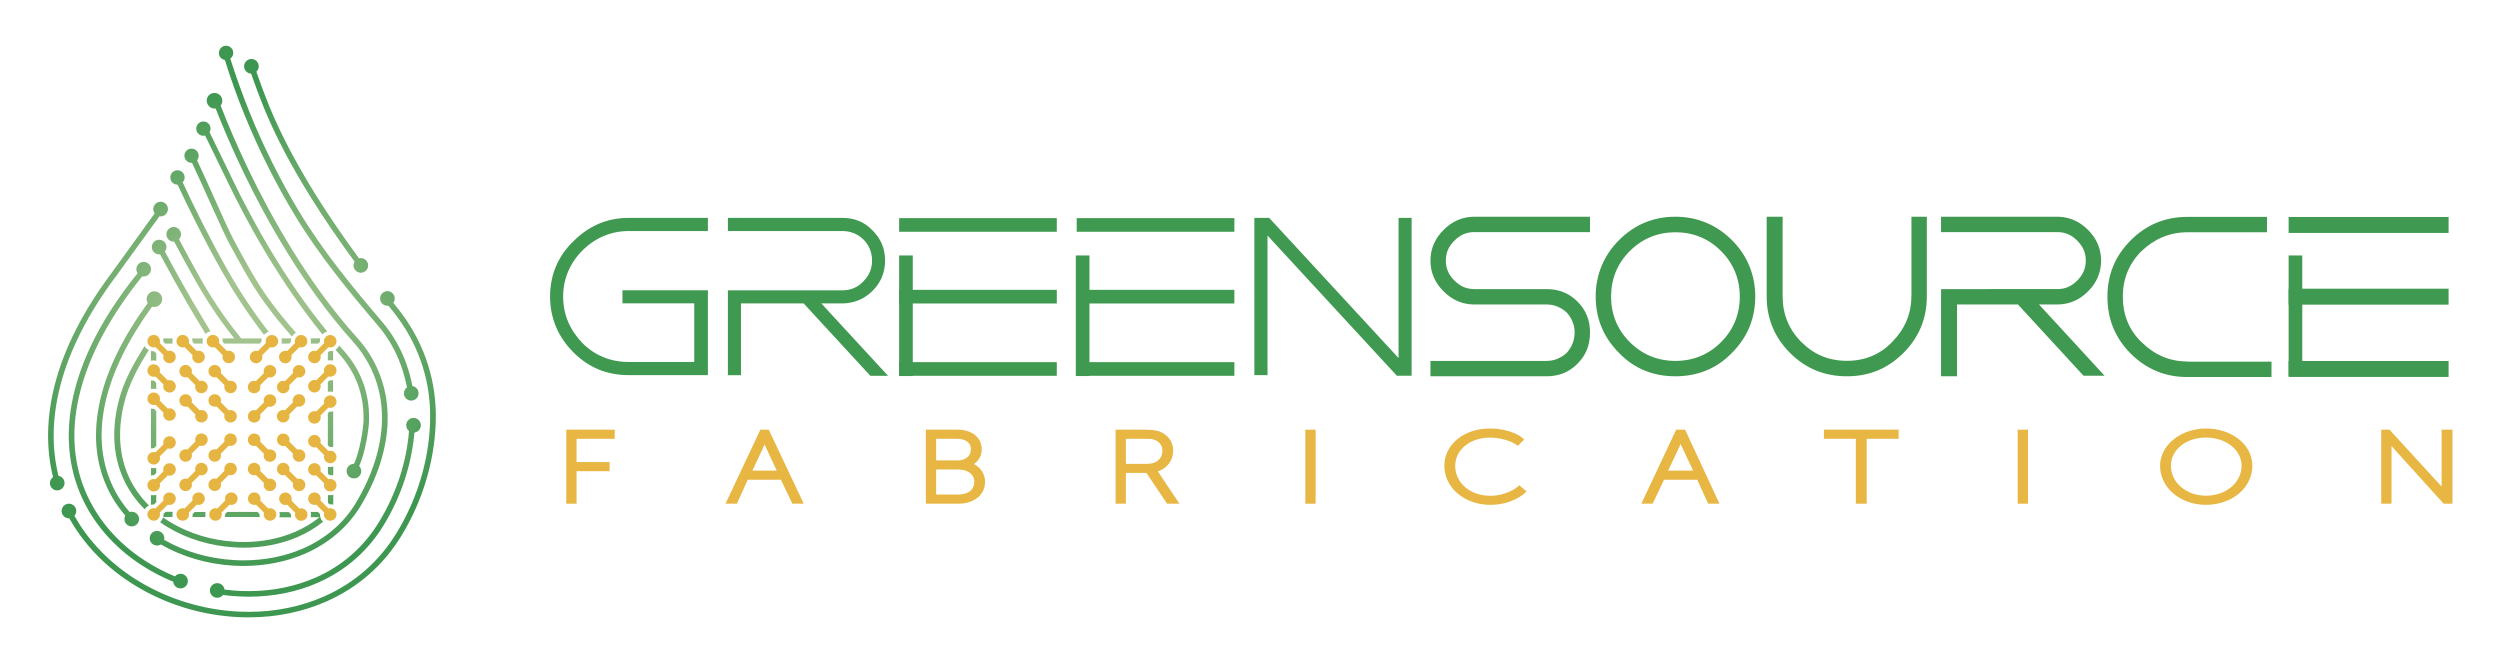 <?xml version="1.0" encoding="UTF-8"?>
<!-- Generator: Adobe Illustrator 28.1.0, SVG Export Plug-In . SVG Version: 6.00 Build 0)  -->
<svg xmlns="http://www.w3.org/2000/svg" xmlns:xlink="http://www.w3.org/1999/xlink" version="1.1" id="Layer_1" x="0px" y="0px" viewBox="0 0 3039.6 792" style="enable-background:new 0 0 3039.6 792;" xml:space="preserve">
<style type="text/css">
	.st0{fill:#409950;}
	.st1{fill-rule:evenodd;clip-rule:evenodd;fill:#409950;}
	.st2{fill:#E7B643;}
	.st3{fill:url(#SVGID_1_);}
	.st4{fill:#E6B541;}
</style>
<g>
	<path class="st0" d="M2659.3,439.5c-21.5,0-40.2-8.3-55.5-23.5c-15.2-14.5-22.8-33.3-22.8-55.4c0-21.5,7.6-40.2,22.8-55.4   c15.3-14.5,34-22.8,55.5-22.8h97v-18.7h-97c-27,0-49.9,9.7-68.6,28.4c-19.4,19.4-28.4,42.3-28.4,68.6c0,27,9,49.9,28.4,69.3   c18.7,18.7,41.6,28.4,68.6,28.4h102.5v-18.7h-102.5V439.5z"></path>
	<path class="st0" d="M697.2,293.3c-18.7,18-28.4,40.9-28.4,67.2s9.7,49.2,28.4,67.9c18.7,18.7,40.9,27.7,67.2,27.7h96.3V352.9   H756.8v15.9h87.3v71.3h-79.7c-21.5,0-40.9-7.6-56.1-22.8c-15.3-15.9-23.6-34.6-23.6-56.8c0-21.5,8.3-40.9,23.6-56.1   c15.2-15.2,34.6-23.5,56.1-23.5h96.3v-16h-96.3C738.1,264.9,715.9,274.6,697.2,293.3z"></path>
	<path class="st0" d="M1060.9,353.6c10.4-10.4,15.2-22.8,15.2-36.7c0-14.5-4.8-26.3-15.2-36.7c-9.7-10.4-22.1-15.3-36.7-15.3H885v16   h139.2c9.7,0,18.7,3.5,25.7,10.4c6.9,6.9,10.4,15.9,10.4,25.6s-3.5,18-10.4,25c-6.9,7.6-16,11.1-25.7,11.1H885v103.2h15.9v-87.3   h76.2l81.1,88h21.5l-81.1-88h25.6C1038.8,368.8,1051.2,363.3,1060.9,353.6z"></path>
	<path class="st1" d="M1309.1,265.2h191.7v16.6h-191.7V265.2z M1309.1,352.4h191.7V369h-191.7V352.4z M1309.1,440.3h191.7v16.6   h-191.7V440.3z M1093.2,440.3h191.7v16.6h-191.7V440.3z M1093.2,352.4h191.7V369h-191.7V352.4z M1093.2,265.2h191.7v16.6h-191.7   V265.2z"></path>
	<path class="st0" d="M1755.2,279.5c-10.4,10.4-16,22.8-16,37.4s5.6,27,16,37.4s22.8,15.9,37.4,15.9h88c9,0,17.3,3.5,24.2,9.7   c6.3,6.9,9.7,15.3,9.7,24.3c0,9.7-3.5,18-9.7,24.9c-6.9,6.2-15.2,9.7-24.2,9.7h-141.4v18.7h141.4c14.5,0,27-4.8,37.4-15.3   c10.4-10.4,15.2-22.8,15.2-38.1c0-14.5-4.8-27-15.2-37.4c-10.4-10.4-22.9-15.2-37.4-15.2h-88c-9.7,0-17.3-3.5-24.3-10.4   c-6.9-6.9-10.4-14.6-10.4-24.3s3.5-17.3,10.4-24.2c6.9-6.9,14.5-10.4,24.3-10.4h140.6v-18.7h-140.6   C1778,263.5,1765.5,269.1,1755.2,279.5z"></path>
	<path class="st0" d="M2037.1,263.5c-27,0-49.9,9.7-68.6,28.4c-18.7,18.7-28.4,42.3-28.4,68.6c0,27,9.7,49.9,28.4,68.6   c18.7,19.4,41.6,28.4,68.6,28.4c26.3,0,49.9-9,68.6-28.4c18.7-18.7,28.4-41.6,28.4-68.6c0-26.3-9.7-49.9-28.4-68.6   C2087,273.3,2063.4,263.5,2037.1,263.5z M2037.1,438.8c-21.5,0-40.2-7.6-55.5-22.8c-15.2-15.2-22.8-34-22.8-55.4   c0-21.5,7.6-40.2,22.8-55.4c15.3-15.2,34-22.8,55.5-22.8c21.5,0,40.2,7.6,55.4,22.8c15.2,15.2,22.8,34,22.8,55.4   c0,21.5-7.6,40.2-22.8,55.4C2077.3,431.2,2058.6,438.8,2037.1,438.8z"></path>
	<path class="st0" d="M2323.9,360.5c0,21.5-8.3,40.2-23.5,55.4c-14.5,15.2-33.3,22.8-54.7,22.8c-22.2,0-40.2-7.6-55.5-22.8   c-15.2-15.2-22.8-34-22.8-55.4v-97H2148v97c0,27,9.7,49.9,28.4,68.6c19.4,19.4,42.3,28.4,69.3,28.4c26.3,0,49.2-9,68.6-28.4   c18.7-18.7,28.4-41.6,28.4-68.6v-97H2324v97H2323.9z"></path>
	<path class="st0" d="M2538.7,354.3c10.4-10.4,15.9-22.8,15.9-37.4c0-14.5-5.5-27-15.9-37.4s-22.9-16-37.4-16H2360v18.7h141.4   c9.7,0,17.3,3.5,24.2,10.4s10.4,14.5,10.4,24.2s-3.5,17.3-10.4,24.3c-6.9,6.9-14.5,10.4-24.2,10.4H2360v106h19.4v-87.3h74.1   l79.7,86.6h25.6l-79.7-86.6h22.2C2515.9,370.2,2528.3,364.7,2538.7,354.3z"></path>
	<path class="st1" d="M2782.6,438.9h194.5v19.4h-194.5V438.9z M2782.6,351h194.5v19.4h-194.5V351z M2782.6,263.8h194.5v19.4h-194.5   V263.8z"></path>
	<polygon class="st0" points="1716.3,456.8 1716.3,264.9 1700.4,264.9 1700.4,435.3 1543.1,264.9 1525.1,264.9 1525.1,456.1    1541.1,456.1 1541.1,286.4 1698.3,456.8  "></polygon>
	<polygon class="st2" points="691.6,525.5 744.3,525.5 744.3,530.3 697.9,530.3 697.9,564.9 738.1,564.9 738.1,569.8 697.9,569.8    697.9,609.3 691.6,609.3  "></polygon>
	<polygon class="st2" points="747.4,533.5 747.4,522.4 688.5,522.4 688.5,612.4 701,612.4 701,572.9 741.2,572.9 741.2,561.8    701,561.8 701,533.5  "></polygon>
	<path class="st2" d="M951.4,580.2h-44.3L894,609.3h-7l39.5-83.8h6.2l39.5,83.8h-6.9L951.4,580.2z M929.3,531c0,0-2.1,6.9-3.5,10.4   l-16,33.9h39.5l-15.9-33.9C932.1,538,930,531,930,531H929.3z"></path>
	<path class="st2" d="M934.7,522.4h-10.2l-42.4,90H896l13.1-29.1h40.4l13.9,29.1h13.8L934.7,522.4z M914.8,572.2l13.9-29.6   c0.3-0.7,0.6-1.6,0.9-2.5c0.3,1,0.7,1.9,1,2.6l13.8,29.5H914.8z M954.1,578.4l13.3,27.7l0,0L954.1,578.4z"></path>
	<path class="st2" d="M1184,564.2c6.2-4,9.6-10.3,9.6-17.9c0-14.3-11.8-23.9-29.4-23.9h-38.5v90h39.8c19,0,32.2-11,32.2-26.6   C1197.7,576.4,1192.3,568.3,1184,564.2z M1164.2,559.8h-26v-26.3h25.3c10.6,0,17,4.8,17,12.8   C1180.4,554.5,1174.1,559.8,1164.2,559.8z M1138.2,601.3v-30.5h26.7c11.8,0,19.7,6,19.7,14.9c0,9.7-7.4,15.6-19.7,15.6H1138.2z"></path>
	<path class="st2" d="M1407.7,573.1c11.5-3.7,18.7-13.3,18.7-25.5c0-10.3-6.4-19.1-16.7-23c-4.8-1.6-10.3-2.2-19.7-2.2h-33.6v90   h12.5V575h25l25,37.4h15.1L1407.7,573.1z M1368.9,533.5h20.5c9,0,11.3,0,14.2,1.2c6.1,2.2,9.7,7.1,9.7,13   c0,10.2-7.1,16.3-19.1,16.3h-25.3L1368.9,533.5L1368.9,533.5z"></path>
	<rect x="1587.1" y="522.4" class="st2" width="12.5" height="90"></rect>
	<rect x="2453.2" y="522.4" class="st2" width="12.5" height="90"></rect>
	<path class="st2" d="M1811.3,524.1c25,0,37.4,10.4,37.4,10.4l-3.5,3.5c0,0-12.5-9-34-9c-25.6,0-45,15.9-45,37.4   c0,22.2,19.4,39.5,45.7,39.5c22.2,0,35.3-11.8,35.3-11.8l4.2,3.5c0,0-13.8,13.2-39.5,13.2c-30.5,0-52.6-20.1-52.6-44.3   C1759.3,542.1,1782.1,524.1,1811.3,524.1z"></path>
	<path class="st2" d="M1847.2,590l-2,1.8c-0.1,0.1-12.6,11-33.3,11c-24.3,0-42.6-15.6-42.6-36.4c0-19.5,18-34.3,41.9-34.3   c20.1,0,32,8.3,32.1,8.4l2.2,1.5l7.7-7.7l-2.6-2.2c-0.5-0.5-13.6-11.1-39.4-11.1c-31.4,0-55.1,19.5-55.1,45.3   c0,26.6,24.5,47.5,55.8,47.5c26.6,0,41-13.4,41.6-14l2.5-2.4L1847.2,590z M1768.5,586.4c-3.9-5.9-6-12.7-6-20   c0-8.2,2.8-15.6,7.8-21.8c-4.5,6.2-7.1,13.6-7.1,21.8C1763.1,573.7,1765,580.5,1768.5,586.4z"></path>
	<path class="st2" d="M2048.8,522.4h-4.8l-0.2-0.8l-0.3,0.8h-5.5l-42.4,90h13.8l13.8-29.1h40.4l13.2,29.1h13.8L2048.8,522.4z    M2028.2,572.2l13.9-29.6l1.1-2.8c0.5,1.1,1,2.1,1.5,2.9l13.8,29.5L2028.2,572.2L2028.2,572.2z"></path>
	<polygon class="st2" points="2217.6,522.4 2217.6,533.5 2256.4,533.5 2256.4,612.4 2269.6,612.4 2269.6,533.5 2308.4,533.5    2308.4,522.4  "></polygon>
	<path class="st2" d="M2682.1,524.1c29.8,0,53.3,18.7,53.3,42.2c0,25-23.5,44.3-53.3,44.3c-29.1,0-52.6-19.4-52.6-44.3   C2629.5,542.8,2653,524.1,2682.1,524.1z M2682.1,605.8c25.7,0,46.4-17.3,46.4-39.5c0-21.5-20.8-37.4-46.4-37.4   c-25.7,0-45.7,15.9-45.7,37.4C2636.4,588.5,2656.5,605.8,2682.1,605.8z"></path>
	<path class="st2" d="M2682.1,521c-30.7,0-55.8,20.3-55.8,45.3c0,26.6,24.5,47.5,55.8,47.5c31.7,0,56.4-20.8,56.4-47.5   C2738.6,540.9,2713.8,521,2682.1,521z M2632.6,566.3c0-5.9,1.6-11.4,4.6-16.4c-2.5,5-3.9,10.5-3.9,16.4c0,8.5,2.7,16.4,7.5,23   C2635.6,582.8,2632.6,574.9,2632.6,566.3z M2682.1,602.7c-23.9,0-42.6-16-42.6-36.4c0-19.5,18.3-34.3,42.6-34.3s43.3,15,43.3,34.3   C2725.4,586.7,2706.4,602.7,2682.1,602.7z M2724.1,589.2c4.8-6.6,7.5-14.4,7.5-22.9c0-7.9-2.6-15.2-7.2-21.4   c5,6.1,7.9,13.4,7.9,21.4C2732.4,574.9,2729.3,582.7,2724.1,589.2z"></path>
	<path class="st2" d="M2898.3,525.5h5.5l60.3,65.8c3.5,3.5,8.3,10.4,8.3,10.4s-0.7-6.2-0.7-10.4v-65.8h6.9v83.8h-6.2l-59.6-65.8   c-3.5-4.2-9-10.4-9-10.4s0.7,6.2,0.7,10.4v65.8h-6.2V525.5z"></path>
	<path class="st2" d="M2981.8,522.4h-13.2v68.9c0,0.1,0,0.2,0,0.3c-0.8-0.9-1.5-1.7-2.2-2.4l-61.2-66.8h-10v90h12.5v-68.9   c0-0.4,0-0.9,0-1.4c1,1.2,2.1,2.4,2.9,3.5l60.5,66.8h5.1l0.7,1l-0.1-1h5V522.4z M2975.5,601.5L2975.5,601.5c0-0.2-0.7-6.2-0.7-10.1   v-62.7h0.7V601.5z"></path>
	<rect x="1308" y="310.6" class="st1" width="16.6" height="146.6"></rect>
	<rect x="1093.2" y="310.6" class="st1" width="16.6" height="146.6"></rect>
	<rect x="2782.6" y="310.6" class="st1" width="16.6" height="146.6"></rect>
</g>
<radialGradient id="SVGID_1_" cx="294.221" cy="403.079" r="296.943" gradientUnits="userSpaceOnUse">
	<stop offset="0.218" style="stop-color:#A3C38E"></stop>
	<stop offset="0.993" style="stop-color:#3D9750"></stop>
</radialGradient>
<path class="st3" d="M190,429.8l-2.8-2.8c-0.2,0-0.4,0-0.7,0c-0.2,0-0.5,0-0.7,0c-0.1,0-0.1,0-0.2,0c-0.2,0-0.3,0-0.5,0  c-0.1,0-0.1,0-0.2,0c-0.2,0-0.3,0-0.5-0.1c-0.1,0-0.1,0-0.2,0c-0.2,0-0.4-0.1-0.7-0.1v11.9c0.2-0.1,0.4-0.1,0.7-0.1  c0.1-0.2,0.2-0.2,0.2-0.2c0.2,0,0.3-0.1,0.5-0.1c0.1,0,0.1,0,0.2,0c0.2,0,0.3,0,0.5,0c0.1,0,0.1,0,0.2,0c0.2,0,0.5,0,0.7,0  s0.4,0,0.5,0c0.1,0,0.1,0,0.2,0s0.2,0,0.4,0c0.1,0,0.1,0,0.2,0c0.2,0,0.3,0,0.5,0.1c0.1,0,0.2,0,0.3,0c0.1,0,0.2,0,0.2,0  c0.1,0,0.2,0,0.3,0.1c0.1,0,0.1,0,0.2,0c0.2,0.1,0.5,0.1,0.7,0.2V429.8z M378,414.2c0,0.1,0,0.1,0,0.2c0,0.2,0,0.4,0,0.5  c0,0.2,0,0.5,0,0.7c0,0.1,0,0.1,0,0.2c0,0.2,0,0.3,0,0.5c0,0.1,0,0.1,0,0.2c0,0.2,0,0.4-0.1,0.5v0.1c0,0.2-0.1,0.4-0.1,0.7h9  l2.2-2.2c0-0.2,0-0.4,0-0.6c0-0.1,0-0.1,0-0.2c0-0.1,0-0.2,0-0.4c0-0.1,0-0.2,0-0.3c0-0.1,0-0.2,0-0.3c0-0.1,0-0.2,0-0.3  c0-0.1,0-0.1,0-0.2c0.1-0.7,0.2-1.3,0.4-1.9h-11.9c0.2,0.2,0.2,0.5,0.3,0.7c0,0.1,0,0.1,0,0.2c0,0.1,0,0.2,0.1,0.3  c0,0.1,0,0.2,0,0.3s0,0.2,0,0.2c0,0.2,0,0.3,0.1,0.5c0,0.1,0,0.1,0,0.2C378,413.9,378,414.1,378,414.2z M190,568.9  c-0.5,0.1-1,0.3-1.5,0.3c-0.1,0-0.1,0-0.2,0c-0.1,0-0.2,0-0.3,0c-0.1,0-0.2,0-0.2,0c-0.1,0-0.2,0-0.2,0c-0.1,0-0.2,0-0.3,0  c-0.1,0-0.1,0-0.2,0c-0.2,0-0.3,0-0.5,0c-0.2,0-0.5,0-0.7,0c-0.1,0-0.1,0-0.2,0c-0.2,0-0.3,0-0.5,0c-0.1,0-0.1,0-0.2,0  c-0.2,0-0.3,0-0.5-0.1c-0.1,0-0.1,0-0.2,0c-0.2,0-0.4-0.1-0.7-0.1v9.1c0.2-0.1,0.4-0.1,0.7-0.1c0-0.1,0.1-0.1,0.1-0.1  c0.2,0,0.3-0.1,0.5-0.1c0.1,0,0.1,0,0.2,0c0.2,0,0.3,0,0.5,0c0.1,0,0.1,0,0.2,0c0.2,0,0.5,0,0.7,0s0.4,0,0.7,0l2.8-2.8V568.9z   M184.4,613.5c0.2,0,0.3-0.1,0.5-0.1c0.1,0,0.1,0,0.2,0c0.2,0,0.3,0,0.5,0c0.1,0,0.1,0,0.2,0c0.2,0,0.5,0,0.7,0s0.4,0,0.7,0l2.8-2.8  v-8.9c-0.2,0.1-0.5,0.1-0.7,0.2c-0.1,0-0.1,0-0.2,0c-0.1,0-0.2,0-0.3,0.1c-0.1,0-0.2,0-0.2,0c-0.1,0-0.2,0-0.3,0  c-0.2,0-0.3,0-0.5,0.1c-0.1,0-0.1,0-0.2,0c-0.1,0-0.2,0-0.4,0c-0.1,0-0.1,0-0.2,0c-0.2,0-0.4,0-0.5,0c-0.2,0-0.5,0-0.7,0  c-0.1,0-0.1,0-0.2,0c-0.2,0-0.3,0-0.5,0c-0.1,0-0.1,0-0.2,0c-0.2,0-0.3,0-0.5-0.1c-0.1,0-0.1,0-0.2,0c-0.2,0-0.4-0.1-0.7-0.1v11.9  c0.2-0.1,0.4-0.1,0.7-0.1C184.3,613.5,184.4,613.5,184.4,613.5z M183.5,473.1c0.2-0.1,0.4-0.1,0.7-0.1c0.1-0.2,0.2-0.2,0.2-0.2  c0.2,0,0.3-0.1,0.5-0.1c0.1,0,0.1,0,0.2,0c0.2,0,0.3,0,0.5,0c0.1,0,0.1,0,0.2,0c0.2,0,0.5,0,0.7,0s0.4,0,0.5,0c0.1,0,0.1,0,0.2,0  s0.2,0,0.4,0c0.1,0,0.1,0,0.2,0c0.2,0,0.3,0,0.5,0.1c0.1,0,0.2,0,0.3,0c0.1,0,0.2,0,0.2,0c0.1,0,0.2,0,0.3,0.1c0.1,0,0.1,0,0.2,0  c0.2,0.1,0.5,0.1,0.7,0.2v-7.6l-2.8-2.8c-0.2,0-0.4,0-0.7,0c-0.2,0-0.5,0-0.7,0c-0.1,0-0.1,0-0.2,0c-0.2,0-0.3,0-0.5,0  c-0.1,0-0.1,0-0.2,0c-0.2,0-0.3,0-0.5-0.1c-0.1,0-0.1,0-0.2,0c-0.2,0-0.4-0.1-0.7-0.1V473.1z M183.5,545.4c0.2-0.1,0.4-0.1,0.7-0.1  c0.1-0.2,0.2-0.2,0.2-0.2c0.2,0,0.3-0.1,0.5-0.1c0.1,0,0.1,0,0.2,0c0.2,0,0.3,0,0.5,0c0.1,0,0.1,0,0.2,0c0.2,0,0.5,0,0.7,0  s0.4,0,0.7,0l2.8-2.8v-42.4l-2.8-2.8c-0.2,0-0.4,0-0.7,0c-0.2,0-0.5,0-0.7,0c-0.1,0-0.1,0-0.2,0c-0.2,0-0.3,0-0.5,0  c-0.1,0-0.1,0-0.2,0c-0.2,0-0.3,0-0.5-0.1c-0.1,0-0.1,0-0.2,0c-0.2,0-0.4-0.1-0.7-0.1V545.4z M260.9,132c0.5,0,0.9,0,1.3-0.1  c7.7,19.7,19.2,47.4,34.8,79.6c27.1,56.1,72,137,131.9,203.6c24,26.7,36.3,59.9,35.5,96.1c-0.7,32.6-11.9,67.6-32.3,101.2  c-14.6,24-36.8,42.9-64.2,54.7c-21.5,9.3-46.3,14.2-71.7,14.2c-4.2,0-8.4-0.1-12.6-0.4c-30.1-1.9-59.1-10.3-84-24.5  c0.2-0.7,0.2-1.3,0.2-2c0-4.9-4-8.9-8.9-8.9c-4.9,0-8.9,4-8.9,8.9s4,8.9,8.9,8.9c1.7,0,3.3-0.5,4.7-1.3c26,14.9,56.2,23.8,87.6,25.7  c4.3,0.3,8.7,0.4,13,0.4c26.3,0,52-5.1,74.4-14.8c28.7-12.4,52-32.3,67.4-57.4c21.1-34.6,32.6-70.8,33.3-104.6  c0.8-38-12-72.9-37.2-100.8c-59.4-66-104-146.3-130.9-202c-15.7-32.5-27.3-60.4-34.9-80.1c1.3-1.6,2-3.6,2-5.9  c0-5.2-4.2-9.5-9.5-9.5s-9.5,4.2-9.5,9.5C251.5,127.8,255.7,132,260.9,132z M342.5,414.2c0,0.1,0,0.1,0,0.2c0,0.2,0,0.4,0,0.5  c0,0.2,0,0.5,0,0.7c0,0.1,0,0.1,0,0.2c0,0.2,0,0.3,0,0.5c0,0.1,0,0.1,0,0.2c0,0.2,0,0.4-0.1,0.5v0.1c0,0.2-0.1,0.4-0.1,0.7h9.2  l2.2-2.2c0-0.2,0-0.4,0-0.6c0-0.1,0-0.1,0-0.2c0-0.1,0-0.2,0-0.4c0-0.1,0-0.2,0-0.3c0-0.1,0-0.2,0-0.3c0-0.1,0-0.2,0-0.3  c0-0.1,0-0.1,0-0.2c0.1-0.7,0.2-1.3,0.4-1.9H342c0.1,0.2,0.2,0.5,0.3,0.7c0,0.1,0,0.1,0,0.2c0,0.1,0,0.2,0.1,0.3c0,0.1,0,0.2,0,0.3  s0,0.2,0,0.2c0,0.2,0,0.3,0.1,0.5c0,0.1,0,0.1,0,0.2C342.5,413.9,342.5,414.1,342.5,414.2z M193.5,291.5c-4.9,0-8.9,4-8.9,8.9  c0,4.9,4,8.9,8.9,8.9c0.4,0,0.7,0,1.1-0.1c11.9,22.3,23.4,43,34.1,61.4c4.7,8.1,9.4,15.9,14,23.4c2.4,3.9,4.8,8,7.3,12.1  c0.1-0.1,0.2-0.2,0.4-0.3c0.1-0.1,0.1-0.1,0.2-0.2c0.1-0.1,0.1-0.1,0.2-0.2c0.1-0.1,0.1-0.1,0.2-0.2c0.1-0.1,0.2-0.1,0.3-0.2  c0.1-0.1,0.2-0.2,0.3-0.2c0.1-0.1,0.1-0.1,0.2-0.2c0.1-0.1,0.2-0.1,0.2-0.2c0.1,0,0.1-0.1,0.2-0.1c0.3-0.2,0.6-0.4,0.9-0.5  c0,0,0.1,0,0.1-0.1c0.1-0.1,0.2-0.1,0.3-0.2h0.1c0.4-0.2,0.7-0.3,1.1-0.4c0,0,0,0,0.1,0c0.4-0.1,0.8-0.2,1.2-0.3  c-2.5-4.2-5-8.3-7.5-12.4c-4.5-7.5-9.2-15.2-13.9-23.3c-10.7-18.4-22.2-38.9-34.1-61.3c1.2-1.5,1.9-3.4,1.9-5.5  C202.5,295.5,198.5,291.5,193.5,291.5z M96.9,598.7c14.4,35.1,40.2,65.6,74.8,88.2c12.2,7.9,25.2,14.8,38.9,20.4  c0.4,4.6,4.2,8.1,8.9,8.1c4.9,0,8.9-4,8.9-8.9s-4-8.9-8.9-8.9c-2.7,0-5.2,1.2-6.8,3.2c-13-5.4-25.5-12-37.2-19.6  c-33.4-21.8-58.3-51.2-72.2-85.1c-15-36.6-16.9-77.2-5.6-120.7c11.5-44.7,36.8-91.6,75.2-139.4c0.6,0.1,1.2,0.2,1.8,0.2  c4.9,0,8.9-4,8.9-8.9c0-4.9-4-8.9-8.9-8.9c-4.9,0-8.9,4-8.9,8.9c0,1.8,0.5,3.5,1.5,4.9c-39,48.3-64.6,95.9-76.3,141.5  C79.4,518.7,81.4,560.8,96.9,598.7z M273.4,72.9c6.2,20.2,15.6,46.6,23.8,66.5c17.2,42.3,37.8,83.5,61.3,122.4  c29.7,49.1,64.9,91.6,101.3,134.4c11.9,13.9,21.2,30.1,27.7,48.1c3.1,8.6,5.5,17.6,7.3,26.7c-2.2,1.6-3.7,4.3-3.7,7.2  c0,4.9,4,8.9,8.9,8.9c4.9,0,8.9-4,8.9-8.9c0-4.5-3.3-8.2-7.5-8.8c-1.8-9.4-4.3-18.6-7.5-27.5c-6.8-18.8-16.5-35.6-28.9-50.2  c-36.2-42.6-71.2-84.8-100.7-133.5c-23.3-38.6-43.8-79.5-60.8-121.5c-8-19.7-17.3-45.8-23.5-65.4c2.2-1.6,3.6-4.1,3.6-7  c0-4.8-3.9-8.7-8.7-8.7s-8.7,3.9-8.7,8.7C266,68.6,269.2,72.3,273.4,72.9z M305.3,89.5c4.8,13.8,10,27.8,15.5,41.4  c13.8,33.9,33.2,71,57.8,110.2c15.3,24.6,33,50.4,52.5,77c-0.8,1.3-1.3,2.9-1.3,4.6c0,4.9,4,8.9,8.9,8.9c4.9,0,8.9-4,8.9-8.9  c0-4.9-4-8.9-8.9-8.9c-0.8,0-1.5,0.1-2.2,0.3c-19.4-26.4-36.9-52.1-52.2-76.5c-24.3-39-43.6-75.7-57.2-109.2  c-5.5-13.6-10.7-27.4-15.4-41.2c1.8-1.6,2.9-4,2.9-6.6c0-4.9-4-8.9-8.9-8.9c-4.9,0-8.9,4-8.9,8.9C296.7,85.4,300.5,89.3,305.3,89.5z   M460.8,634.7c-18.5,30.3-44.3,53-76.7,67.4c-12.3,5.4-25.5,9.6-39.2,12.4c-13.7,2.8-28,4.2-42.5,4.2c-6,0-12.1-0.2-18.1-0.7  c-3.8-0.3-7.5-0.7-11.3-1.2c-0.6-4.4-4.3-7.8-8.9-7.8c-4.9,0-8.9,4-8.9,8.9s4,8.9,8.9,8.9c2.9,0,5.4-1.3,7.1-3.4  c4.2,0.6,8.4,1,12.6,1.3c6.2,0.5,12.5,0.8,18.7,0.8c14.9,0,29.7-1.5,43.8-4.3c14.2-2.9,27.9-7.2,40.6-12.9  c33.7-14.9,60.6-38.5,79.8-70.1c10.7-17.5,19.3-36.3,25.7-56c6-18.6,9.8-37.5,11.5-56.3c4.4-0.6,7.8-4.3,7.8-8.9  c0-4.9-4-8.9-8.9-8.9c-4.9,0-8.9,4-8.9,8.9c0,2.9,1.3,5.4,3.4,7c-1.5,18.7-5.3,37.6-11.3,56.1C479.6,599.4,471.2,617.7,460.8,634.7z   M354.1,629c0-0.1,0-0.1-0.1-0.2c0-0.4,0-0.5,0-0.6c0-0.1,0-0.2-0.1-0.2c0-0.1,0-0.2-0.1-0.3c0-0.1,0-0.2,0-0.2  c0-0.2-0.1-0.4-0.1-0.5v-0.1c0-0.1,0-0.3,0-0.4c0-0.1,0-0.1,0-0.2c0-0.1,0-0.3,0-0.4c0-0.1,0-0.1,0-0.2c0-0.2,0-0.4,0-0.6l-2.5-2.5  h-11.5c0.6,2.1,0.6,4.3,0,6.4H354.1z M198.3,629.1c-0.3,0.9-0.7,1.8-1.2,2.7c0,0,0,0.1-0.1,0.1c-0.1,0.2-0.2,0.3-0.3,0.5  c0,0.1-0.1,0.1-0.1,0.2c-0.1,0.1-0.2,0.3-0.3,0.4c0,0.1-0.1,0.1-0.1,0.2c-0.1,0.1-0.2,0.3-0.3,0.4c0,0.1-0.1,0.1-0.1,0.2  c-0.2,0.2-0.3,0.4-0.5,0.5c-0.1,0.1-0.2,0.2-0.4,0.3c-0.1,0.1-0.2,0.2-0.3,0.3c3.2,2.3,6.5,4.4,10,6.5c23.5,14,51.2,22.3,80.1,24.1  c3.9,0.2,7.8,0.4,11.6,0.4c23.2,0,45.8-4.5,65.4-12.9c11.5-5,21.9-11.2,31-18.6c-2.6-2.7-3.9-6.1-3.7-9.5l-2.5-2.5h-8.8  c0.6,2.1,0.6,4.3,0,6.4h10.8c-8.7,7.1-18.6,13-29.6,17.8c-18.8,8.1-40.4,12.4-62.7,12.4c-3.7,0-7.5-0.1-11.2-0.4  c-27.8-1.7-54.4-9.8-77-23.2C204.6,633.4,201.4,631.3,198.3,629.1z M315.5,626.3c0-0.1,0-0.1,0-0.2c0-0.1,0-0.3,0-0.4  c0-0.1,0-0.1,0-0.2c0-0.2,0-0.4,0-0.6l-2.5-2.5h-36.8l-2.4,2.5c0,0.2,0,0.4,0,0.6c0,0.1,0,0.1,0,0.2c0,0.1,0,0.3,0,0.4  c0,0.1,0,0.1,0,0.2c0,0.1,0,0.3,0,0.4v0.1c0,0.2,0,0.4-0.1,0.5c0,0.1,0,0.2,0,0.2c0,0.1,0,0.2-0.1,0.3c0,0.1,0,0.2-0.1,0.3  c0,0.1-0.1,0.2-0.1,0.3s0,0.2-0.1,0.2H316c0-0.1,0-0.1-0.1-0.2c0-0.1-0.1-0.2-0.1-0.3s0-0.2-0.1-0.3c0-0.1,0-0.2-0.1-0.3  c0-0.1,0-0.2,0-0.2c0-0.2-0.1-0.4-0.1-0.5v-0.1C315.5,626.6,315.5,626.4,315.5,626.3z M398.6,476.3c0.4-0.1,0.8-0.2,1.2-0.2  c0.2,0,0.4,0,0.6,0h0.1c0.2,0,0.4,0,0.6,0s0.4,0,0.6,0c0.1,0,0.1,0,0.2,0c0.1,0,0.2,0,0.3,0c0.1,0,0.2,0,0.3,0c0.1,0,0.2,0,0.3,0  c0.1,0,0.2,0,0.3,0h0.1c0.4,0.1,0.9,0.2,1.3,0.3c0.2,0,0.3,0.1,0.5,0.1v-14.4c-0.1,0-0.3,0.1-0.4,0.1c-0.4,0.1-0.9,0.2-1.3,0.3h-0.1  c-0.1,0-0.2,0-0.3,0s-0.2,0-0.3,0s-0.2,0-0.3,0s-0.2,0-0.3,0s-0.1,0-0.2,0c-0.2,0-0.4,0-0.6,0s-0.4,0-0.7,0l-1.9,1.9V476.3z   M405.2,601.2c-0.3,0.4-0.5,0.5-0.6,0.5c-0.4,0.1-0.9,0.2-1.3,0.3h-0.1c-0.1,0-0.2,0-0.3,0s-0.2,0-0.3,0s-0.2,0-0.3,0s-0.2,0-0.3,0  s-0.1,0-0.2,0c-0.2,0-0.4,0-0.6,0s-0.4,0-0.6,0h-0.1c-0.2,0-0.4,0-0.6,0c-0.4,0-0.8-0.1-1.2-0.2v9.5l1.9,1.9c0.2,0,0.4,0,0.7,0  c0.2,0,0.4,0,0.6,0c0.1,0,0.1,0,0.2,0c0.1,0,0.2,0,0.3,0c0.1,0,0.2,0,0.3,0c0.1,0,0.2,0,0.3,0c0.1,0,0.2,0,0.3,0h0.1  c0.4,0.1,0.9,0.2,1.3,0.3c0.2,0,0.3,0.1,0.5,0.1V601.2z M405.2,567c-0.3,0.3-0.5,0.3-0.6,0.4c-0.4,0.1-0.9,0.2-1.3,0.3h-0.1  c-0.1,0-0.2,0-0.3,0s-0.2,0-0.3,0s-0.2,0-0.3,0s-0.2,0-0.3,0s-0.1,0-0.2,0c-0.2,0-0.4,0-0.6,0s-0.4,0-0.6,0h-0.1c-0.2,0-0.4,0-0.6,0  c-0.4,0-0.8-0.1-1.2-0.2v8.3l1.9,1.9c0.2,0,0.4,0,0.7,0c0.2,0,0.4,0,0.6,0c0.1,0,0.1,0,0.2,0c0.1,0,0.2,0,0.3,0c0.1,0,0.2,0,0.3,0  c0.1,0,0.2,0,0.3,0c0.1,0,0.2,0,0.3,0h0.1c0.4,0.1,0.9,0.2,1.3,0.3c0.2,0,0.3,0.1,0.5,0.1V567z M398.6,541.4l1.9,1.9  c0.2,0,0.4,0,0.7,0c0.2,0,0.4,0,0.6,0c0.1,0,0.1,0,0.2,0c0.1,0,0.2,0,0.3,0c0.1,0,0.2,0,0.3,0c0.1,0,0.2,0,0.3,0c0.1,0,0.2,0,0.3,0  h0.1c0.4,0.1,0.9,0.2,1.3,0.3c0.2,0,0.3,0.1,0.5,0.1v-44c-0.2,0.4-0.4,0.4-0.5,0.5c-0.4,0.1-0.9,0.2-1.3,0.3h-0.1  c-0.1,0-0.2,0-0.3,0s-0.2,0-0.3,0s-0.2,0-0.3,0s-0.2,0-0.3,0s-0.1,0-0.2,0c-0.2,0-0.4,0-0.6,0s-0.4,0-0.7,0l-1.9,1.9V541.4z   M483,374.2c-1.6-2-3.2-4-4.8-6c1.1-1.5,1.7-3.3,1.7-5.3c0-4.9-4-8.9-8.9-8.9c-4.9,0-8.9,4-8.9,8.9c0,4.9,4,8.9,8.9,8.9  c0.4,0,0.9,0,1.3-0.1c1.8,2.2,3.6,4.5,5.4,6.8c29.4,36.4,45.1,80.1,45.3,126.3c0.2,48.9-14.2,99.7-40.7,143  c-21.2,34.8-50.9,60.8-88,77.3c-13.9,6.1-28.7,10.9-44.2,14c-15.4,3.2-31.5,4.8-47.7,4.8c-6.7,0-13.4-0.3-20.1-0.8  c-43.2-3.5-84.9-17.6-120.5-40.8c-15.7-10.3-29.9-22.2-42.2-35.4c-11.4-12.2-21.1-25.5-29.1-39.7c1.4-1.6,2.2-3.6,2.2-5.9  c0-4.9-4-8.9-8.9-8.9c-4.9,0-8.9,4-8.9,8.9s4,8.9,8.9,8.9c0.2,0,0.4,0,0.5,0c8.2,14.7,18.4,28.6,30.2,41.3  c12.7,13.6,27.3,25.9,43.5,36.4c36.6,23.9,79.3,38.4,123.7,41.9c6.9,0.6,13.8,0.8,20.7,0.8c16.7,0,33.2-1.6,49.1-4.9  c15.9-3.3,31.3-8.1,45.6-14.5c38.5-17.1,69.1-44,91.1-80c27.1-44.4,41.9-96.4,41.7-146.6C529.6,457,513.4,411.9,483,374.2z   M247.3,165.1c0.7,0,1.4-0.1,2.1-0.3c5.7,11.8,23.8,48.9,25.2,51.8c0.9,1.9,1.6,3.4,1.9,4c24.7,51.2,63.8,122.5,115.6,186  c0.1-0.2,0.3-0.3,0.4-0.5c0.2-0.2,0.4-0.3,0.5-0.5c0.1,0,0.1-0.1,0.2-0.1c0.1-0.1,0.3-0.2,0.4-0.4l0.1-0.1c0.4-0.3,0.8-0.6,1.2-0.8  h0.1c0.2-0.1,0.4-0.2,0.6-0.3c0,0,0,0,0.1,0c0.7-0.3,1.4-0.6,2.2-0.8c-51.7-63.1-90.8-134.3-115.4-185.3c-0.3-0.7-1-2.1-1.9-4  c-1.5-3-20.7-42.6-25.8-53c0.8-1.3,1.2-2.8,1.2-4.4c0-4.8-3.9-8.7-8.7-8.7s-8.7,3.9-8.7,8.7S242.5,165.1,247.3,165.1z M78.5,587.3  c0-4.4-3.2-8.1-7.4-8.8c-8.5-34.2-7.7-71,2.2-109.4c11.1-43.2,33.8-87.8,67.6-133l53-73.1c0.4,0.1,0.9,0.1,1.4,0.1  c4.9,0,8.9-4,8.9-8.9s-4-8.9-8.9-8.9c-4.9,0-8.9,4-8.9,8.9c0,1.9,0.6,3.7,1.7,5.2l-51.7,71.5c-34.8,46.3-58.3,92.2-69.7,136.6  c-10.2,39.5-10.9,77.3-2.2,112.6c-2.3,1.6-3.8,4.3-3.8,7.3c0,4.9,4,8.9,8.9,8.9C74.4,596.2,78.5,592.2,78.5,587.3z M232.9,198  c0.2,0,0.4,0,0.6,0c13,27.4,35.9,80.4,44.3,96.2c13.5,25.2,27.7,51.5,43.2,72.9c10.8,14.9,22.2,29.1,34.1,42.2  c0.1-0.2,0.3-0.5,0.4-0.7c0,0,0-0.1,0.1-0.1c0.1-0.1,0.1-0.2,0.2-0.3c0-0.1,0.1-0.1,0.1-0.2c0.1-0.1,0.1-0.2,0.2-0.2  c0.1-0.1,0.2-0.3,0.3-0.4c0-0.1,0.1-0.1,0.1-0.2c0.1-0.1,0.2-0.2,0.3-0.3l0.1-0.1c0.1-0.1,0.3-0.3,0.4-0.4c0.2-0.2,0.4-0.3,0.5-0.5  l0.1-0.1c0.2-0.1,0.3-0.3,0.5-0.4c0,0,0.1,0,0.1-0.1c0.4-0.3,0.9-0.6,1.3-0.9c-11.6-12.9-22.7-26.7-33.3-41.3  c-15.3-21.2-29.3-47.2-42.7-72.1c-8.4-15.8-31.1-68.7-44.2-96.1c1.2-1.5,2-3.4,2-5.5c0-4.8-3.9-8.7-8.7-8.7c-4.8,0-8.7,3.9-8.7,8.7  C224.3,194.1,228.2,198,232.9,198z M178.5,424.1c-0.1-0.1-0.2-0.2-0.3-0.2l-0.1-0.1c-0.1-0.1-0.3-0.2-0.4-0.4  c-0.2-0.2-0.4-0.4-0.5-0.6l-0.1-0.1c-0.2-0.2-0.3-0.4-0.5-0.6c-0.3-0.4-0.6-0.9-0.9-1.4c-6.2,10-12.3,20.3-17.4,30.3  c-7.1,14.1-11.8,26.8-14.9,40.1c-7.7,33.6-5.5,64.1,6.5,90.8c6.2,13.7,14.9,26.2,25.9,37.2c0.4,0,0.5-0.2,0.6-0.4l0.1-0.1  c0.1-0.2,0.2-0.3,0.3-0.4c0-0.1,0.1-0.1,0.1-0.2c0.1-0.1,0.2-0.3,0.3-0.4c0-0.1,0.1-0.1,0.1-0.2c0.2-0.2,0.3-0.3,0.5-0.5  c0.1-0.1,0.3-0.3,0.4-0.4c0.1,0,0.1-0.1,0.2-0.1c0.1-0.1,0.2-0.1,0.3-0.2c0.1-0.1,0.1-0.1,0.2-0.2c0.1-0.1,0.1-0.1,0.2-0.2  c0.1-0.1,0.2-0.1,0.3-0.2l0.1-0.1c0.5-0.4,1-0.7,1.6-0.9c-10.5-10.5-18.9-22.4-24.7-35.4c-11.4-25.3-13.4-54.4-6.1-86.5  c2.9-12.7,7.5-25,14.3-38.6c4.7-9.4,10.4-19,16.3-28.5c-0.1-0.1-0.2-0.1-0.3-0.2c-0.1,0-0.1-0.1-0.2-0.1c-0.1-0.1-0.2-0.1-0.3-0.2  c-0.1,0-0.1-0.1-0.2-0.1c-0.1-0.1-0.2-0.1-0.3-0.2c-0.1-0.1-0.3-0.2-0.4-0.3c-0.1,0-0.1-0.1-0.2-0.1c-0.1-0.1-0.2-0.1-0.3-0.2  C178.6,424.2,178.6,424.1,178.5,424.1z M215.7,224.5c0.1,0,0.1,0,0.2,0c13.1,28.1,32.4,67.4,54.2,105.9  c15.5,27.3,32.2,52.5,50.9,76.7c0.1-0.1,0.2-0.3,0.4-0.4c0.1-0.1,0.3-0.3,0.4-0.4c0.2-0.2,0.3-0.3,0.5-0.5c0,0,0.1-0.1,0.2-0.1  c0.1-0.1,0.2-0.2,0.4-0.3c0.1,0,0.1-0.1,0.2-0.1c0.1-0.1,0.3-0.2,0.4-0.3l0.1-0.1c0.2-0.1,0.3-0.2,0.5-0.3c0.6-0.4,1.2-0.7,1.9-0.9  c0.2-0.1,0.4-0.2,0.7-0.2c-18.6-24.1-35.2-49.1-50.6-76.2c-21.7-38.3-40.9-77.5-54-105.6c1.5-1.6,2.4-3.7,2.4-6  c0-4.8-3.9-8.7-8.7-8.7c-4.8,0-8.7,3.9-8.7,8.7S210.8,224.5,215.7,224.5z M249.7,627.7c0-0.1,0-0.2,0-0.3s0-0.2,0-0.3s0-0.2,0-0.3  c0-0.1,0-0.3,0-0.4c0-0.1,0-0.1,0-0.2s0-0.3,0-0.5c0-0.1,0-0.3,0-0.5c0-0.1,0-0.1,0-0.2c0-0.1,0-0.3,0-0.4s0-0.2,0-0.3s0-0.2,0-0.3  s0-0.2,0-0.3v-0.1c0-0.4,0.1-0.7,0.2-1.1h-13.2l-2.5,2.5c0,0.2,0,0.4,0,0.6c0,0.1,0,0.1,0,0.2c0,0.1,0,0.3,0,0.4c0,0.1,0,0.1,0,0.2  c0,0.1,0,0.3,0,0.4v0.1c0,0.1-0.1,0.3-0.1,0.5c0,0,0,0.1,0,0.2c-0.1,0.1-0.1,0.2-0.1,0.3c-0.1,0.1-0.1,0.2-0.1,0.3s-0.1,0.2-0.1,0.3  c-0.1,0.1-0.1,0.1-0.1,0.2h16.1c0-0.1-0.1-0.3-0.1-0.4c0-0.2-0.1-0.4,0-0.4C249.7,627.8,249.7,627.8,249.7,627.7z M201.3,622.3  l-2.5,2.5c0,0.2,0,0.4,0,0.6c0,0.1,0,0.1,0,0.2c0,0.1,0,0.3,0,0.4c0,0.1,0,0.1,0,0.2c0,0.1,0,0.3,0,0.4v0.1c0,0.2,0,0.4-0.1,0.5  c0,0.1,0,0.2,0,0.2c0,0.1,0,0.2-0.1,0.3c0,0.1,0,0.2-0.1,0.3c0,0.1-0.1,0.2-0.1,0.3s0,0.2-0.1,0.2H210c-0.5-1.9-0.5-4.1,0.1-6.2  H201.3z M233.9,413.3c0.1,0.1,0.1,0.1,0.1,0.2c0,0.1,0,0.2,0,0.3c0,0.1,0,0.2,0,0.3c0,0.1,0,0.2,0,0.3c0,0.1,0,0.2,0,0.4  c0,0.1,0,0.1,0,0.2c0,0.2,0,0.4,0,0.6l2.2,2.2h10.4c-0.1-0.2-0.1-0.4-0.1-0.7V417c0-0.2-0.1-0.4-0.1-0.5c0-0.1,0-0.1,0-0.2  c0-0.2,0-0.3,0-0.5c0-0.1,0-0.1,0-0.2c0-0.2,0-0.5,0-0.7s0-0.4,0-0.5c0-0.1,0-0.1,0-0.2c0-0.1,0-0.3,0-0.4c0-0.1,0-0.1,0-0.2  c0-0.2,0-0.3,0.1-0.5c0-0.1,0-0.2,0-0.2c0-0.1,0-0.2,0-0.3s0-0.2,0.1-0.3c0-0.1,0-0.1,0-0.2c0.1-0.2,0.1-0.5,0.2-0.7h-13.3  C233.7,412,233.8,412.7,233.9,413.3z M198.2,411.4c0.3,0.6,0.4,1.3,0.5,1.9c0,0.1,0,0.1,0,0.2c0,0.1,0,0.2,0,0.3s0,0.2,0,0.3  s0,0.2,0,0.3s0,0.2,0,0.4c0,0.1,0,0.1,0,0.2c0,0.2,0,0.4,0,0.6l2.2,2.2h9c-0.1-0.2-0.1-0.4-0.1-0.7V417c0-0.2-0.1-0.4-0.1-0.5  c0-0.1,0-0.1,0-0.2c0-0.2,0-0.3,0-0.5c0-0.1,0-0.1,0-0.2c0-0.2,0-0.5,0-0.7s0-0.4,0-0.5c0-0.1,0-0.1,0-0.2c0-0.1,0-0.3,0-0.4  c0-0.1,0-0.1,0-0.2c0-0.2,0-0.3,0.1-0.5c0-0.1,0-0.2,0-0.2c0-0.1,0-0.2,0-0.3c0-0.1,0-0.2,0.1-0.3c0-0.1,0-0.1,0-0.2  c0.1-0.2,0.1-0.5,0.2-0.7H198.2z M405,426.1c-0.1,0.4-0.3,0.5-0.4,0.5c-0.4,0.1-0.9,0.2-1.3,0.3h-0.1c-0.1,0-0.2,0-0.3,0  s-0.2,0-0.3,0s-0.2,0-0.3,0s-0.2,0-0.3,0s-0.1,0-0.2,0c-0.2,0-0.4,0-0.6,0s-0.4,0-0.7,0l-1.9,1.9v9.5c0.4-0.1,0.8-0.2,1.2-0.2  c0.2,0,0.4,0,0.6,0h0.1c0.2,0,0.4,0,0.6,0s0.4,0,0.6,0c0.1,0,0.1,0,0.2,0c0.1,0,0.2,0,0.3,0c0.1,0,0.2,0,0.3,0c0.1,0,0.2,0,0.3,0  c0.1,0,0.2,0,0.3,0h0.1c0.4,0.1,0.9,0.2,1.3,0.3c0.2,0,0.3,0.1,0.5,0.1V426.1z M417.3,425.6c-1.7-1.9-3.3-3.7-5-5.6  c-0.1,0.1-0.1,0.3-0.2,0.4c0,0,0,0,0,0.1c-0.1,0.1-0.1,0.3-0.2,0.4c0,0,0,0.1-0.1,0.1c-0.1,0.1-0.1,0.2-0.2,0.3  c0,0.1-0.1,0.1-0.1,0.2c-0.1,0.1-0.1,0.2-0.2,0.3c0,0.1-0.1,0.1-0.1,0.2c-0.1,0.1-0.1,0.2-0.2,0.3c-0.1,0.1-0.1,0.1-0.2,0.2  c-0.1,0.1-0.1,0.2-0.2,0.2c-0.1,0.1-0.1,0.2-0.2,0.3c0,0.1-0.1,0.1-0.1,0.2c-0.1,0.1-0.3,0.3-0.4,0.4c-0.2,0.2-0.3,0.3-0.5,0.4  c0,0-0.1,0-0.1,0.1c-0.1,0.1-0.3,0.2-0.4,0.4c-0.2,0.1-0.3,0.3-0.5,0.4c-0.2,0.1-0.4,0.2-0.5,0.4c1.5,1.7,2.9,3.3,4.4,5  c20.4,22.7,30.4,49.8,29.7,80.6c-0.2,10.5-4.9,38.8-11.5,53c-0.1,0-0.1,0-0.2,0c-4.9,0-8.9,4-8.9,8.9s4,8.9,8.9,8.9  c4.9,0,8.9-4,8.9-8.9c0-2.4-1-4.6-2.5-6.2c7.1-15.3,11.8-44.3,12-55.6C449.5,478.3,438.9,449.5,417.3,425.6z M178.3,363.7  c0,1.7,0.5,3.4,1.3,4.8c-29.8,40.9-49.3,80.6-57.8,117.9c-8.8,38.4-6.2,73.8,7.9,105.1c5.7,12.7,13.3,24.6,22.7,35.4  c-0.7,1.3-1.1,2.7-1.1,4.2c-0.1,4.9,3.9,8.9,8.9,8.9c4.9,0,8.9-4,8.9-8.9s-4-8.9-8.9-8.9c-0.9,0-1.8,0.1-2.6,0.4  c-9-10.4-16.3-21.8-21.7-33.9c-13.4-29.9-15.9-63.8-7.5-100.7c8.4-36.3,27.4-75,56.5-115.2c0.9,0.3,1.8,0.4,2.8,0.4  c5.2,0,9.5-4.2,9.5-9.5s-4.2-9.5-9.5-9.5C182.5,354.2,178.3,358.4,178.3,363.7z M211.2,293.8c0.2,0,0.4,0,0.5,0  c8.3,15.7,17.7,32.9,27.5,50.2c16.3,28.7,33.2,51.9,45.6,67.4h-14.5c0.2,0.6,0.3,1.3,0.4,1.9c0,0.1,0,0.1,0,0.2c0,0.1,0,0.2,0,0.3  c0,0.1,0,0.2,0,0.3c0,0.1,0,0.2,0,0.3c0,0.1,0,0.2,0,0.4c0,0.1,0,0.1,0,0.2c0,0.2,0,0.4,0,0.6l2.2,2.2h42.8l2.2-2.2  c0-0.2,0-0.4,0-0.6c0-0.1,0-0.1,0-0.2c0-0.1,0-0.2,0-0.4c0-0.1,0-0.2,0-0.3s0-0.2,0-0.3s0-0.2,0-0.3s0-0.1,0-0.2  c0.1-0.7,0.2-1.3,0.4-1.9h-25c-12.5-15.2-30.9-39.7-48.5-70.8c-9.7-17.1-18.9-34.1-27.1-49.6c1.5-1.6,2.4-3.7,2.4-6.1  c0-4.9-4-8.9-8.9-8.9c-4.9,0-8.9,4-8.9,8.9S206.3,293.8,211.2,293.8z"></path>
<path class="st4" d="M406.9,561c-1.5,1.5-3.5,2.2-5.4,2.2c-2,0-3.9-0.7-5.4-2.2c-2.1-2.1-2.7-5-1.9-7.6l-9.7-9.7  c-0.7,0.2-1.5,0.3-2.2,0.3c-2,0-3.9-0.7-5.4-2.2c-3-3-3-7.8,0-10.8c1.5-1.5,3.5-2.2,5.4-2.2c2,0,3.9,0.7,5.4,2.2  c2.1,2.1,2.7,5,1.9,7.6l9.7,9.7c0.7-0.2,1.5-0.3,2.2-0.3c2,0,3.9,0.7,5.4,2.2C409.9,553.2,409.9,558,406.9,561z M358.2,559.3  c1.5,1.5,3.5,2.2,5.4,2.2c2,0,3.9-0.7,5.4-2.2c3-3,3-7.8,0-10.8c-1.5-1.5-3.5-2.2-5.4-2.2c-0.8,0-1.5,0.1-2.2,0.3l-9.7-9.7  c0.8-2.6,0.2-5.6-1.9-7.6c-1.5-1.5-3.5-2.2-5.4-2.2c-2,0-3.9,0.7-5.4,2.2c-3,3-3,7.8,0,10.8c1.5,1.5,3.5,2.2,5.4,2.2  c0.8,0,1.5-0.1,2.2-0.3l9.7,9.7C355.5,554.2,356.1,557.2,358.2,559.3z M338.9,500.7c-3,3-3,7.8,0,10.8c1.5,1.5,3.5,2.2,5.4,2.2  c2,0,3.9-0.7,5.4-2.2c2.1-2.1,2.7-5,1.9-7.6l9.7-9.7c0.7,0.2,1.5,0.3,2.2,0.3c2,0,3.9-0.7,5.4-2.2c3-3,3-7.8,0-10.8  c-1.5-1.5-3.5-2.2-5.4-2.2c-2,0-3.9,0.7-5.4,2.2c-2.1,2.1-2.7,5-1.9,7.6l-9.7,9.7c-0.7-0.2-1.5-0.3-2.2-0.3  C342.4,498.5,340.4,499.2,338.9,500.7z M401.5,480.7c-2,0-3.9,0.7-5.4,2.2c-2.1,2.1-2.7,5-1.9,7.6l-9.7,9.7  c-0.7-0.2-1.5-0.3-2.2-0.3c-2,0-3.9,0.7-5.4,2.2c-3,3-3,7.8,0,10.8c1.5,1.5,3.5,2.2,5.4,2.2c2,0,3.9-0.7,5.4-2.2  c2.1-2.1,2.7-5,1.9-7.6l9.7-9.7c0.7,0.2,1.5,0.3,2.2,0.3c2,0,3.9-0.7,5.4-2.2c3-3,3-7.8,0-10.8C405.4,481.5,403.5,480.7,401.5,480.7  z M309,542.3c0.8,0,1.5-0.1,2.2-0.3l9.7,9.7c-0.8,2.6-0.2,5.6,1.9,7.6c1.5,1.5,3.5,2.2,5.4,2.2c2,0,3.9-0.7,5.4-2.2  c3-3,3-7.8,0-10.8c-1.5-1.5-3.5-2.2-5.4-2.2c-0.8,0-1.5,0.1-2.2,0.3l-9.7-9.7c0.8-2.6,0.2-5.6-1.9-7.6c-1.5-1.5-3.5-2.2-5.4-2.2  c-2,0-3.9,0.7-5.4,2.2c-3,3-3,7.8,0,10.8C305.1,541.5,307.1,542.3,309,542.3z M309,478.2c2,0,3.9-0.7,5.4-2.2c2.1-2.1,2.7-5,1.9-7.6  l9.7-9.7c0.7,0.2,1.5,0.3,2.2,0.3c2,0,3.9-0.7,5.4-2.2c3-3,3-7.8,0-10.8c-1.5-1.5-3.5-2.2-5.4-2.2c-2,0-3.9,0.7-5.4,2.2  c-2.1,2.1-2.7,5-1.9,7.6l-9.7,9.7c-0.7-0.2-1.5-0.3-2.2-0.3c-2,0-3.9,0.7-5.4,2.2c-3,3-3,7.8,0,10.8  C305.1,477.4,307.1,478.2,309,478.2z M309,577.9c0.8,0,1.5-0.1,2.2-0.3l9.7,9.7c-0.8,2.6-0.2,5.6,1.9,7.6c1.5,1.5,3.5,2.2,5.4,2.2  c2,0,3.9-0.7,5.4-2.2c3-3,3-7.8,0-10.8c-1.5-1.5-3.5-2.2-5.4-2.2c-0.8,0-1.5,0.1-2.2,0.3l-9.7-9.7c0.8-2.6,0.2-5.6-1.9-7.6  c-1.5-1.5-3.5-2.2-5.4-2.2c-2,0-3.9,0.7-5.4,2.2c-3,3-3,7.8,0,10.8C305.1,577.1,307.1,577.9,309,577.9z M309,513.8  c2,0,3.9-0.7,5.4-2.2c2.1-2.1,2.7-5,1.9-7.6l9.7-9.7c0.7,0.2,1.5,0.3,2.2,0.3c2,0,3.9-0.7,5.4-2.2c3-3,3-7.8,0-10.8  c-1.5-1.5-3.5-2.2-5.4-2.2c-2,0-3.9,0.7-5.4,2.2c-2.1,2.1-2.7,5-1.9,7.6l-9.7,9.7c-0.7-0.2-1.5-0.3-2.2-0.3c-2,0-3.9,0.7-5.4,2.2  c-3,3-3,7.8,0,10.8C305.1,513,307.1,513.8,309,513.8z M406.9,620.1c-1.5-1.5-3.5-2.2-5.4-2.2c-0.8,0-1.5,0.1-2.2,0.3l-9.7-9.7  c0.8-2.6,0.2-5.6-1.9-7.6c-1.5-1.5-3.5-2.2-5.4-2.2c-2,0-3.9,0.7-5.4,2.2c-3,3-3,7.8,0,10.8c1.5,1.5,3.5,2.2,5.4,2.2  c0.8,0,1.5-0.1,2.2-0.3l9.7,9.7c-0.8,2.6-0.2,5.6,1.9,7.6c1.5,1.5,3.5,2.2,5.4,2.2c2,0,3.9-0.7,5.4-2.2  C409.9,628,409.9,623.1,406.9,620.1z M306,439.5c1.5,1.5,3.5,2.2,5.4,2.2c2,0,3.9-0.7,5.4-2.2c2.1-2.1,2.7-5,1.9-7.6l9.7-9.7  c0.7,0.2,1.5,0.3,2.2,0.3c2,0,3.9-0.7,5.4-2.2c3-3,3-7.8,0-10.8c-1.5-1.5-3.5-2.2-5.4-2.2c-2,0-3.9,0.7-5.4,2.2  c-2.1,2.1-2.7,5-1.9,7.6l-9.7,9.7c-0.7-0.2-1.5-0.3-2.2-0.3c-2,0-3.9,0.7-5.4,2.2C303,431.7,303,436.5,306,439.5z M333.7,620.1  c-1.5-1.5-3.5-2.2-5.4-2.2c-0.8,0-1.5,0.1-2.2,0.3l-9.7-9.7c0.8-2.6,0.2-5.6-1.9-7.6c-1.5-1.5-3.5-2.2-5.4-2.2c-2,0-3.9,0.7-5.4,2.2  c-3,3-3,7.8,0,10.8c1.5,1.5,3.5,2.2,5.4,2.2c0.8,0,1.5-0.1,2.2-0.3l9.7,9.7c-0.8,2.6-0.2,5.6,1.9,7.6c1.5,1.5,3.5,2.2,5.4,2.2  c2,0,3.9-0.7,5.4-2.2C336.7,628,336.7,623.1,333.7,620.1z M360.8,631c1.5,1.5,3.5,2.2,5.4,2.2c2,0,3.9-0.7,5.4-2.2c3-3,3-7.8,0-10.8  c-1.5-1.5-3.5-2.2-5.4-2.2c-0.8,0-1.5,0.1-2.2,0.3l-9.7-9.7c0.8-2.6,0.2-5.6-1.9-7.6c-1.5-1.5-3.5-2.2-5.4-2.2c-2,0-3.9,0.7-5.4,2.2  c-3,3-3,7.8,0,10.8c1.5,1.5,3.5,2.2,5.4,2.2c0.8,0,1.5-0.1,2.2-0.3l9.7,9.7C358.1,625.9,358.7,628.9,360.8,631z M401.5,582.3  c-0.8,0-1.5,0.1-2.2,0.3l-9.7-9.7c0.8-2.6,0.2-5.6-1.9-7.6c-1.5-1.5-3.5-2.2-5.4-2.2c-2,0-3.9,0.7-5.4,2.2c-3,3-3,7.8,0,10.8  c1.5,1.5,3.5,2.2,5.4,2.2c0.8,0,1.5-0.1,2.2-0.3l9.7,9.7c-0.8,2.6-0.2,5.6,1.9,7.6c1.5,1.5,3.5,2.2,5.4,2.2c2,0,3.9-0.7,5.4-2.2  c3-3,3-7.8,0-10.8C405.4,583,403.5,582.3,401.5,582.3z M341.5,428.7c-3,3-3,7.8,0,10.8c1.5,1.5,3.5,2.2,5.4,2.2c2,0,3.9-0.7,5.4-2.2  c2.1-2.1,2.7-5,1.9-7.6l9.7-9.7c0.7,0.2,1.5,0.3,2.2,0.3c2,0,3.9-0.7,5.4-2.2c3-3,3-7.8,0-10.8c-1.5-1.5-3.5-2.2-5.4-2.2  c-2,0-3.9,0.7-5.4,2.2c-2.1,2.1-2.7,5-1.9,7.6l-9.7,9.7c-0.7-0.2-1.5-0.3-2.2-0.3C345,426.4,343,427.2,341.5,428.7z M358.2,594.9  c1.5,1.5,3.5,2.2,5.4,2.2c2,0,3.9-0.7,5.4-2.2c3-3,3-7.8,0-10.8c-1.5-1.5-3.5-2.2-5.4-2.2c-0.8,0-1.5,0.1-2.2,0.3l-9.7-9.7  c0.8-2.6,0.2-5.6-1.9-7.6c-1.5-1.5-3.5-2.2-5.4-2.2c-2,0-3.9,0.7-5.4,2.2c-3,3-3,7.8,0,10.8c1.5,1.5,3.5,2.2,5.4,2.2  c0.8,0,1.5-0.1,2.2-0.3l9.7,9.7C355.5,589.8,356.1,592.8,358.2,594.9z M344.4,478.2c2,0,3.9-0.7,5.4-2.2c2.1-2.1,2.7-5,1.9-7.6  l9.7-9.7c0.7,0.2,1.5,0.3,2.2,0.3c2,0,3.9-0.7,5.4-2.2c3-3,3-7.8,0-10.8c-1.5-1.5-3.5-2.2-5.4-2.2c-2,0-3.9,0.7-5.4,2.2  c-2.1,2.1-2.7,5-1.9,7.6l-9.7,9.7c-0.7-0.2-1.5-0.3-2.2-0.3c-2,0-3.9,0.7-5.4,2.2c-3,3-3,7.8,0,10.8  C340.4,477.4,342.4,478.2,344.4,478.2z M376.9,428.7c-3,3-3,7.8,0,10.8c1.5,1.5,3.5,2.2,5.4,2.2c2,0,3.9-0.7,5.4-2.2  c2.1-2.1,2.7-5,1.9-7.6l9.7-9.7c0.7,0.2,1.5,0.3,2.2,0.3c2,0,3.9-0.7,5.4-2.2c3-3,3-7.8,0-10.8c-1.5-1.5-3.5-2.2-5.4-2.2  c-2,0-3.9,0.7-5.4,2.2c-2.1,2.1-2.7,5-1.9,7.6l-9.7,9.7c-0.7-0.2-1.5-0.3-2.2-0.3C380.3,426.4,378.4,427.2,376.9,428.7z M406.9,445  c-1.5-1.5-3.5-2.2-5.4-2.2c-2,0-3.9,0.7-5.4,2.2c-2.1,2.1-2.7,5-1.9,7.6l-9.7,9.7c-0.7-0.2-1.5-0.3-2.2-0.3c-2,0-3.9,0.7-5.4,2.2  c-3,3-3,7.8,0,10.8c1.5,1.5,3.5,2.2,5.4,2.2c2,0,3.9-0.7,5.4-2.2c2.1-2.1,2.7-5,1.9-7.6l9.7-9.7c0.7,0.2,1.5,0.3,2.2,0.3  c2,0,3.9-0.7,5.4-2.2C409.9,452.9,409.9,448,406.9,445z M280.3,462.9c-0.8,0-1.5,0.1-2.2,0.3l-9.7-9.7c0.8-2.6,0.2-5.6-1.9-7.6  c-1.5-1.5-3.5-2.2-5.4-2.2c-2,0-3.9,0.7-5.4,2.2c-3,3-3,7.8,0,10.8c1.5,1.5,3.5,2.2,5.4,2.2c0.8,0,1.5-0.1,2.2-0.3l9.7,9.7  c-0.8,2.6-0.2,5.6,1.9,7.6c1.5,1.5,3.5,2.2,5.4,2.2c2,0,3.9-0.7,5.4-2.2c3-3,3-7.8,0-10.8C284.2,463.6,282.2,462.9,280.3,462.9z   M280.3,527c-2,0-3.9,0.7-5.4,2.2c-2.1,2.1-2.7,5-1.9,7.6l-9.7,9.7c-0.7-0.2-1.5-0.3-2.2-0.3c-2,0-3.9,0.7-5.4,2.2  c-3,3-3,7.8,0,10.8c1.5,1.5,3.5,2.2,5.4,2.2c2,0,3.9-0.7,5.4-2.2c2.1-2.1,2.7-5,1.9-7.6l9.7-9.7c0.7,0.2,1.5,0.3,2.2,0.3  c2,0,3.9-0.7,5.4-2.2c3-3,3-7.8,0-10.8C284.2,527.7,282.2,527,280.3,527z M280.3,498.5c-0.8,0-1.5,0.1-2.2,0.3l-9.7-9.7  c0.8-2.6,0.2-5.6-1.9-7.6c-1.5-1.5-3.5-2.2-5.4-2.2c-2,0-3.9,0.7-5.4,2.2c-3,3-3,7.8,0,10.8c1.5,1.5,3.5,2.2,5.4,2.2  c0.8,0,1.5-0.1,2.2-0.3l9.7,9.7c-0.8,2.6-0.2,5.6,1.9,7.6c1.5,1.5,3.5,2.2,5.4,2.2c2,0,3.9-0.7,5.4-2.2c3-3,3-7.8,0-10.8  C284.2,499.2,282.2,498.5,280.3,498.5z M280.3,562.6c-2,0-3.9,0.7-5.4,2.2c-2.1,2.1-2.7,5-1.9,7.6l-9.7,9.7  c-0.7-0.2-1.5-0.3-2.2-0.3c-2,0-3.9,0.7-5.4,2.2c-3,3-3,7.8,0,10.8c1.5,1.5,3.5,2.2,5.4,2.2c2,0,3.9-0.7,5.4-2.2  c2.1-2.1,2.7-5,1.9-7.6l9.7-9.7c0.7,0.2,1.5,0.3,2.2,0.3c2,0,3.9-0.7,5.4-2.2c3-3,3-7.8,0-10.8C284.2,563.3,282.2,562.6,280.3,562.6  z M186.9,492.4c0.8,0,1.5-0.1,2.2-0.3l9.7,9.7c-0.8,2.6-0.2,5.6,1.9,7.6c1.5,1.5,3.5,2.2,5.4,2.2c2,0,3.9-0.7,5.4-2.2  c3-3,3-7.8,0-10.8c-1.5-1.5-3.5-2.2-5.4-2.2c-0.8,0-1.5,0.1-2.2,0.3l-9.7-9.7c0.8-2.6,0.2-5.6-1.9-7.6c-1.5-1.5-3.5-2.2-5.4-2.2  c-2,0-3.9,0.7-5.4,2.2c-3,3-3,7.8,0,10.8C182.9,491.7,184.9,492.4,186.9,492.4z M186.9,597.6c2,0,3.9-0.7,5.4-2.2  c2.1-2.1,2.7-5,1.9-7.6l9.7-9.7c0.7,0.2,1.5,0.3,2.2,0.3c2,0,3.9-0.7,5.4-2.2c3-3,3-7.8,0-10.8c-1.5-1.5-3.5-2.2-5.4-2.2  c-2,0-3.9,0.7-5.4,2.2c-2.1,2.1-2.7,5-1.9,7.6l-9.7,9.7c-0.7-0.2-1.5-0.3-2.2-0.3c-2,0-3.9,0.7-5.4,2.2c-3,3-3,7.8,0,10.8  C182.9,596.9,184.9,597.6,186.9,597.6z M186.9,458.1c0.8,0,1.5-0.1,2.2-0.3l9.7,9.7c-0.8,2.6-0.2,5.6,1.9,7.6  c1.5,1.5,3.5,2.2,5.4,2.2c2,0,3.9-0.7,5.4-2.2c3-3,3-7.8,0-10.8c-1.5-1.5-3.5-2.2-5.4-2.2c-0.8,0-1.5,0.1-2.2,0.3l-9.7-9.7  c0.8-2.6,0.2-5.6-1.9-7.6c-1.5-1.5-3.5-2.2-5.4-2.2c-2,0-3.9,0.7-5.4,2.2c-3,3-3,7.8,0,10.8C182.9,457.4,184.9,458.1,186.9,458.1z   M186.9,564.8c2,0,3.9-0.7,5.4-2.2c2.1-2.1,2.7-5,1.9-7.6l9.7-9.7c0.7,0.2,1.5,0.3,2.2,0.3c2,0,3.9-0.7,5.4-2.2c3-3,3-7.8,0-10.8  c-1.5-1.5-3.5-2.2-5.4-2.2c-2,0-3.9,0.7-5.4,2.2c-2.1,2.1-2.7,5-1.9,7.6l-9.7,9.7c-0.7-0.2-1.5-0.3-2.2-0.3c-2,0-3.9,0.7-5.4,2.2  c-3,3-3,7.8,0,10.8C182.9,564,184.9,564.8,186.9,564.8z M220.3,548.4c-3,3-3,7.8,0,10.8c1.5,1.5,3.5,2.2,5.4,2.2s3.9-0.7,5.4-2.2  c2.1-2.1,2.7-5,1.9-7.6l9.7-9.7c0.7,0.2,1.5,0.3,2.2,0.3c2,0,3.9-0.7,5.4-2.2c3-3,3-7.8,0-10.8c-1.5-1.5-3.5-2.2-5.4-2.2  c-2,0-3.9,0.7-5.4,2.2c-2.1,2.1-2.7,5-1.9,7.6l-9.7,9.7c-0.7-0.2-1.5-0.3-2.2-0.3C223.7,546.2,221.8,547,220.3,548.4z M211.5,611.7  c3-3,3-7.8,0-10.8c-1.5-1.5-3.5-2.2-5.4-2.2c-2,0-3.9,0.7-5.4,2.2c-2.1,2.1-2.7,5-1.9,7.6l-9.7,9.7c-0.7-0.2-1.5-0.3-2.2-0.3  c-2,0-3.9,0.7-5.4,2.2c-3,3-3,7.8,0,10.8c1.5,1.5,3.5,2.2,5.4,2.2c2,0,3.9-0.7,5.4-2.2c2.1-2.1,2.7-5,1.9-7.6l9.7-9.7  c0.7,0.2,1.5,0.3,2.2,0.3C208.1,614,210,613.2,211.5,611.7z M286.6,600.9c-1.5-1.5-3.5-2.2-5.4-2.2c-2,0-3.9,0.7-5.4,2.2  c-2.1,2.1-2.7,5-1.9,7.6l-9.7,9.7c-0.7-0.2-1.5-0.3-2.2-0.3c-2,0-3.9,0.7-5.4,2.2c-3,3-3,7.8,0,10.8c1.5,1.5,3.5,2.2,5.4,2.2  c2,0,3.9-0.7,5.4-2.2c2.1-2.1,2.7-5,1.9-7.6l9.7-9.7c0.7,0.2,1.5,0.3,2.2,0.3c2,0,3.9-0.7,5.4-2.2  C289.6,608.7,289.6,603.9,286.6,600.9z M192.3,409.4c-1.5-1.5-3.5-2.2-5.4-2.2c-2,0-3.9,0.7-5.4,2.2c-3,3-3,7.8,0,10.8  c1.5,1.5,3.5,2.2,5.4,2.2c0.8,0,1.5-0.1,2.2-0.3l9.7,9.7c-0.8,2.6-0.2,5.6,1.9,7.6c1.5,1.5,3.5,2.2,5.4,2.2c2,0,3.9-0.7,5.4-2.2  c3-3,3-7.8,0-10.8c-1.5-1.5-3.5-2.2-5.4-2.2c-0.8,0-1.5,0.1-2.2,0.3l-9.7-9.7C195,414.5,194.3,411.5,192.3,409.4z M227.6,409.4  c-1.5-1.5-3.5-2.2-5.4-2.2c-2,0-3.9,0.7-5.4,2.2c-3,3-3,7.8,0,10.8c1.5,1.5,3.5,2.2,5.4,2.2c0.8,0,1.5-0.1,2.2-0.3l9.7,9.7  c-0.8,2.6-0.2,5.6,1.9,7.6c1.5,1.5,3.5,2.2,5.4,2.2c2,0,3.9-0.7,5.4-2.2c3-3,3-7.8,0-10.8c-1.5-1.5-3.5-2.2-5.4-2.2  c-0.8,0-1.5,0.1-2.2,0.3l-9.7-9.7C230.3,414.5,229.7,411.5,227.6,409.4z M246.8,611.7c3-3,3-7.8,0-10.8c-1.5-1.5-3.5-2.2-5.4-2.2  c-2,0-3.9,0.7-5.4,2.2c-2.1,2.1-2.7,5-1.9,7.6l-9.7,9.7c-0.7-0.2-1.5-0.3-2.2-0.3c-2,0-3.9,0.7-5.4,2.2c-3,3-3,7.8,0,10.8  c1.5,1.5,3.5,2.2,5.4,2.2c2,0,3.9-0.7,5.4-2.2c2.1-2.1,2.7-5,1.9-7.6l9.7-9.7c0.7,0.2,1.5,0.3,2.2,0.3  C243.4,614,245.3,613.2,246.8,611.7z M231.1,445.9c-1.5-1.5-3.5-2.2-5.4-2.2c-2,0-3.9,0.7-5.4,2.2c-3,3-3,7.8,0,10.8  c1.5,1.5,3.5,2.2,5.4,2.2c0.8,0,1.5-0.1,2.2-0.3l9.7,9.7c-0.8,2.6-0.2,5.6,1.9,7.6c1.5,1.5,3.5,2.2,5.4,2.2c2,0,3.9-0.7,5.4-2.2  c3-3,3-7.8,0-10.8c-1.5-1.5-3.5-2.2-5.4-2.2c-0.8,0-1.5,0.1-2.2,0.3l-9.7-9.7C233.8,450.9,233.2,447.9,231.1,445.9z M231.1,481.5  c-1.5-1.5-3.5-2.2-5.4-2.2c-2,0-3.9,0.7-5.4,2.2c-3,3-3,7.8,0,10.8c1.5,1.5,3.5,2.2,5.4,2.2c0.8,0,1.5-0.1,2.2-0.3l9.7,9.7  c-0.8,2.6-0.2,5.6,1.9,7.6c1.5,1.5,3.5,2.2,5.4,2.2c2,0,3.9-0.7,5.4-2.2c3-3,3-7.8,0-10.8c-1.5-1.5-3.5-2.2-5.4-2.2  c-0.8,0-1.5,0.1-2.2,0.3l-9.7-9.7C233.8,486.5,233.2,483.6,231.1,481.5z M244.9,577.9c2,0,3.9-0.7,5.4-2.2c3-3,3-7.8,0-10.8  c-1.5-1.5-3.5-2.2-5.4-2.2c-2,0-3.9,0.7-5.4,2.2c-2.1,2.1-2.7,5-1.9,7.6l-9.7,9.7c-0.7-0.2-1.5-0.3-2.2-0.3c-2,0-3.9,0.7-5.4,2.2  c-3,3-3,7.8,0,10.8c1.5,1.5,3.5,2.2,5.4,2.2c2,0,3.9-0.7,5.4-2.2c2.1-2.1,2.7-5,1.9-7.6l9.7-9.7  C243.4,577.8,244.2,577.9,244.9,577.9z M264.3,409.4c-1.5-1.5-3.5-2.2-5.4-2.2c-2,0-3.9,0.7-5.4,2.2c-3,3-3,7.8,0,10.8  c1.5,1.5,3.5,2.2,5.4,2.2c0.8,0,1.5-0.1,2.2-0.3l9.7,9.7c-0.8,2.6-0.2,5.6,1.9,7.6c1.5,1.5,3.5,2.2,5.4,2.2c2,0,3.9-0.7,5.4-2.2  c3-3,3-7.8,0-10.8c-1.5-1.5-3.5-2.2-5.4-2.2c-0.8,0-1.5,0.1-2.2,0.3l-9.7-9.7C267,414.5,266.4,411.5,264.3,409.4z"></path>
</svg>
